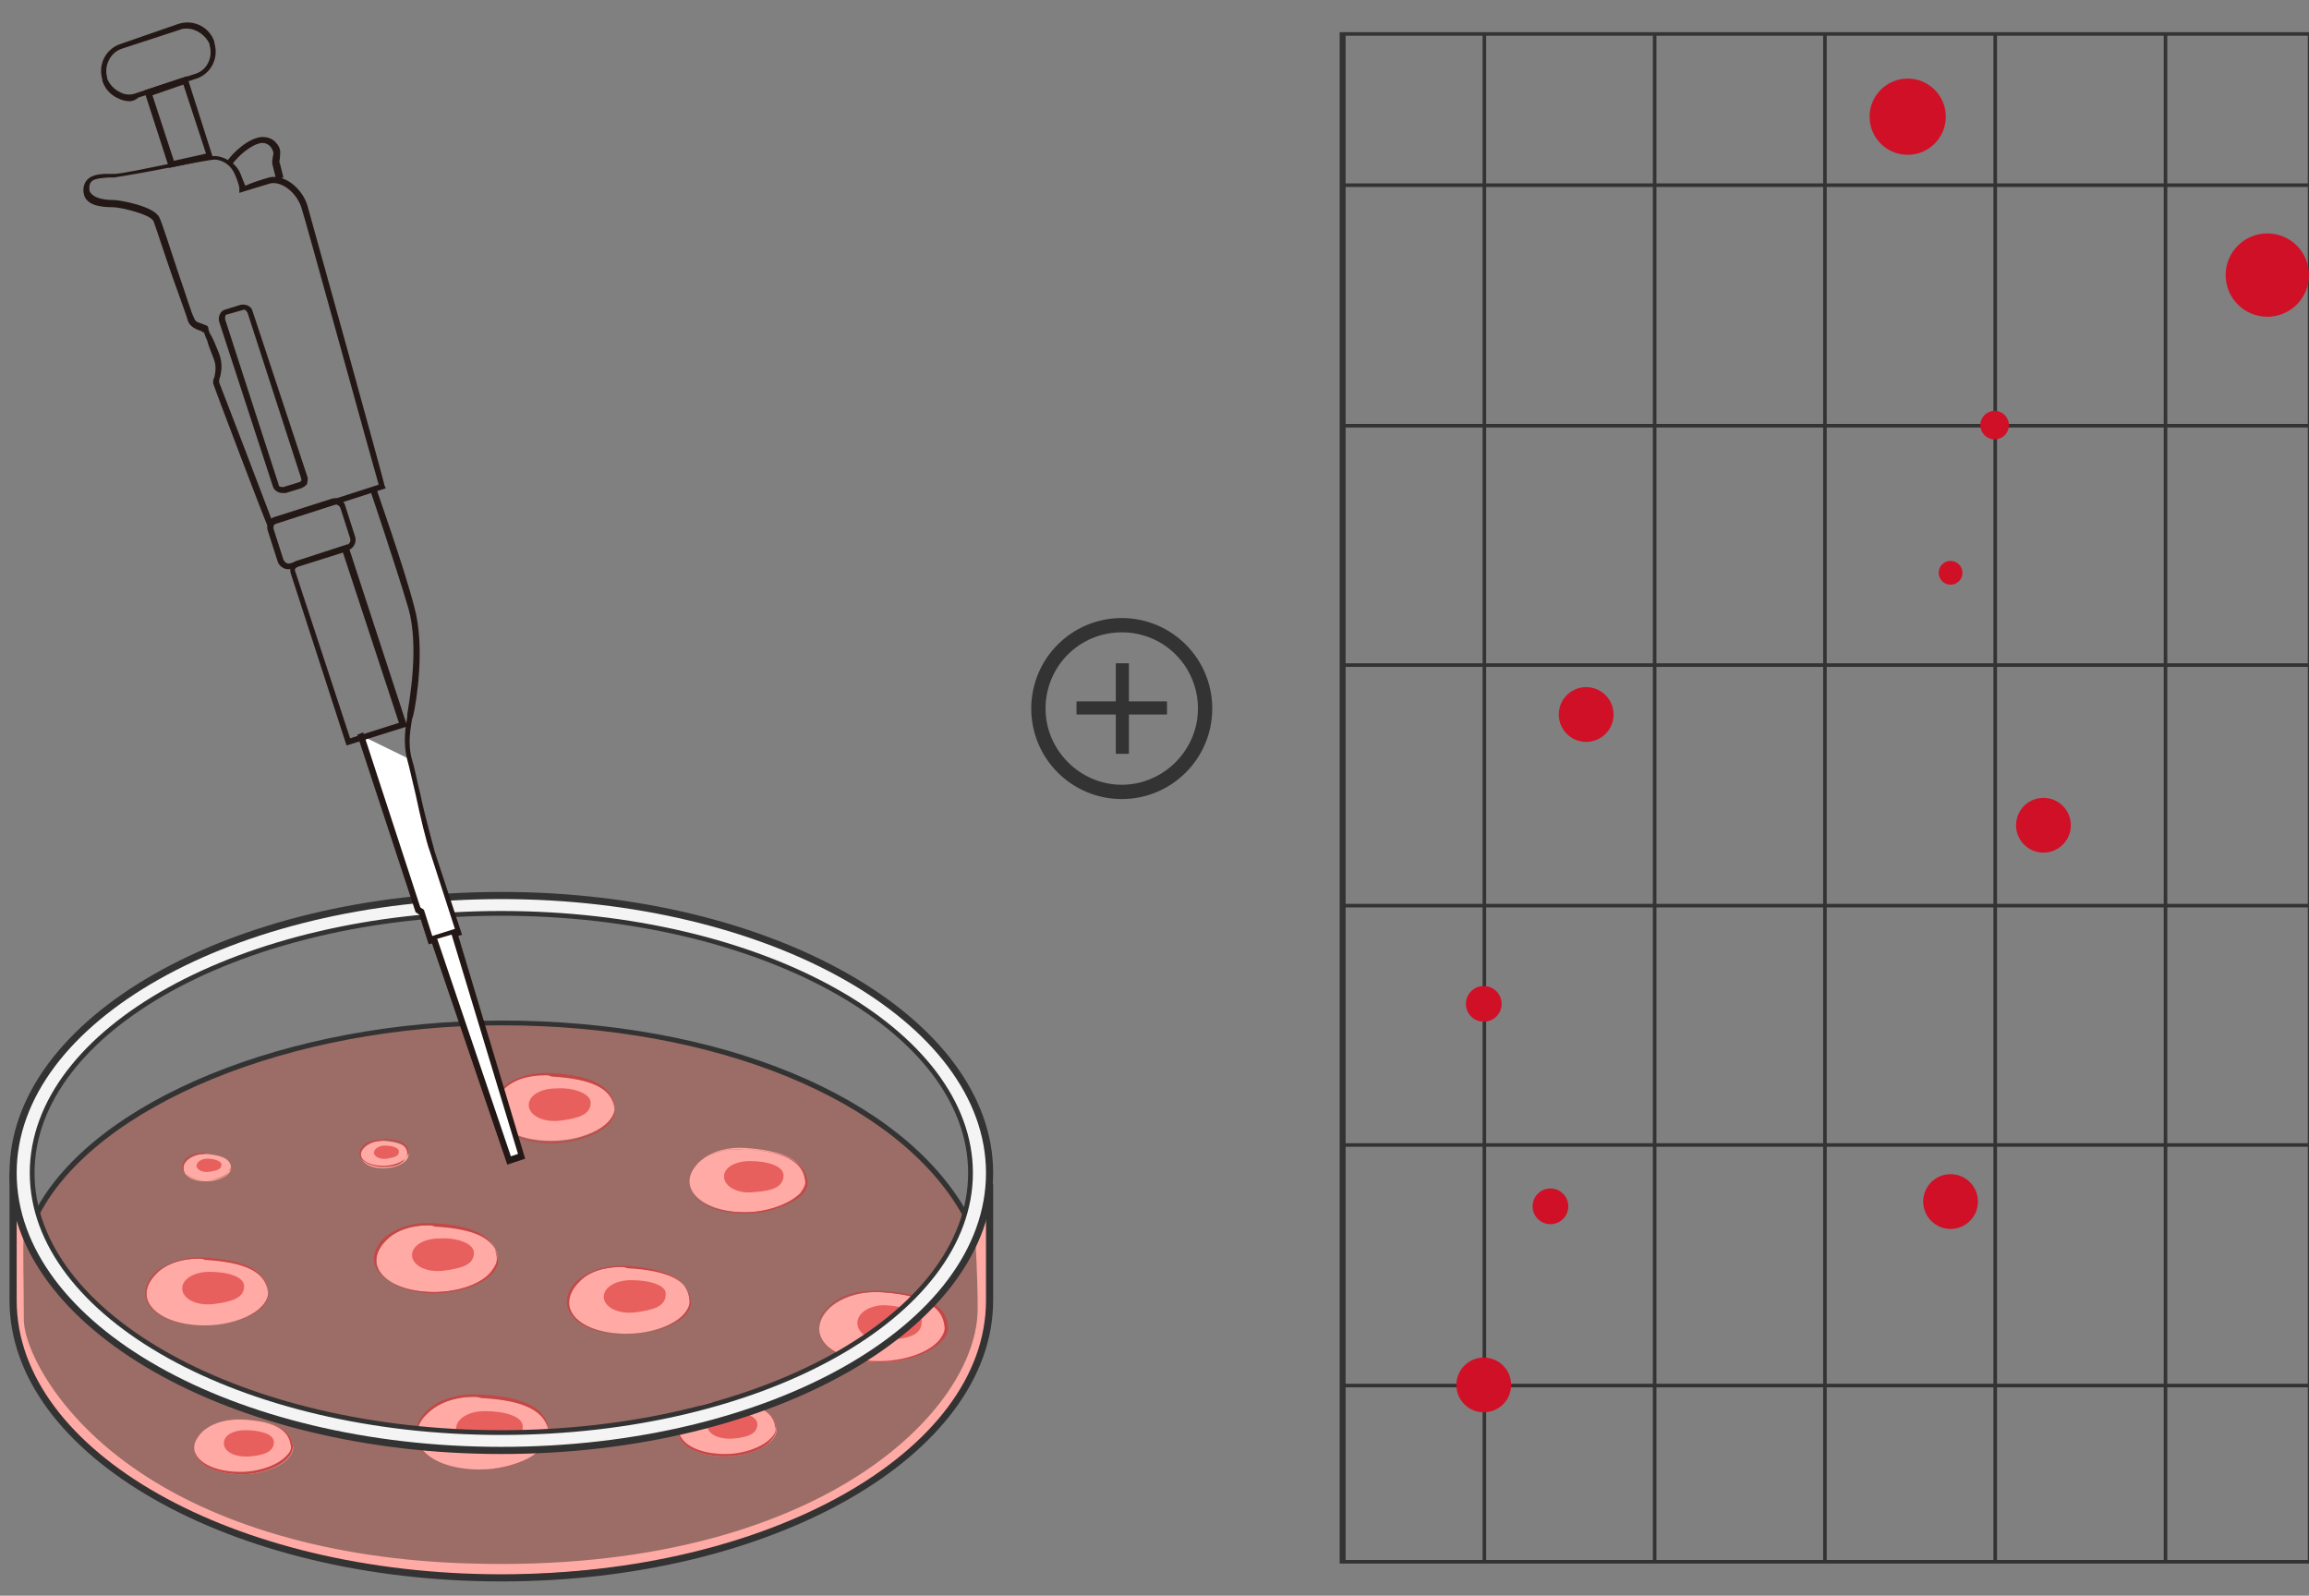 <?xml version="1.0" encoding="utf-8"?>
<!-- Generator: Adobe Illustrator 26.0.0, SVG Export Plug-In . SVG Version: 6.00 Build 0)  -->
<svg version="1.1" id="图层_1" xmlns="http://www.w3.org/2000/svg" xmlns:xlink="http://www.w3.org/1999/xlink" x="0px" y="0px"
	 viewBox="0 0 193.9 134" style="enable-background:new 0 0 193.9 134;" xml:space="preserve">
<rect x="0" y="0" width="193.9" height="134" fill="#808080" stroke="none"/>
<style type="text/css">
	.st0{fill:#202020;}
	.st1{fill:#D01027;}
	.st2{fill:#E7596A;}
	.st3{fill:#F4A7B1;}
	.st4{fill:#333333;}
	.st5{fill:#E8605D;}
	.st6{fill:#49A64E;}
	.st7{opacity:0.22;fill:#FF290D;}
	.st8{fill:#FFAAA4;}
	.st9{fill:#C44747;}
	.st10{fill:#F4F4F4;}
	.st11{fill:#FFFFFF;}
	.st12{fill:#231815;}
	.st13{fill:#EEEEEE;}
	.st14{fill:#808A96;}
	.st15{fill:#A8C3D3;}
</style>
<g>
	<ellipse class="st7" cx="42.1" cy="109.2" rx="41" ry="23.3"/>
	<path class="st8" d="M2,103.4c-0.1,1.3,0,4.5,0,7.4c0,2.3,2.7,8.1,9.7,12.8c6.2,4.2,15.7,7.4,28,7.7c29,0.8,42.5-12.9,42.4-21.5
		c0-2.8-0.2-5.8-0.2-5.8l0.6-1.7l0.7-0.3l0.1,5.8c0,0,0.6,6.6-4.5,11.9c-5.1,5.3-14.9,12.6-39.2,12.6S1.2,119.1,1.2,110
		c0-7.7,0-8.6,0-8.6L2,103.4z"/>
	<g>
		<path class="st4" d="M42.1,132.8c-22.8,0-41.3-10.6-41.3-23.6V98.5h0.6v10.7c0,12.7,18.2,23,40.7,23s40.7-10.3,40.7-23v-9.8h0.6
			v9.8C83.4,122.2,64.9,132.8,42.1,132.8z"/>
	</g>
	<g>
		<path class="st4" d="M3.3,102l-0.4-0.2c4.9-9.4,21.3-16.1,39.2-16.1c18.3,0,33.6,6.3,39.1,16.1l-0.4,0.2
			c-5.4-9.6-20.6-15.9-38.7-15.9C24.4,86.1,8.1,92.8,3.3,102z"/>
	</g>
	<g>
		<g>
			<path class="st8" d="M51.6,92.9c0.2,1.5-2.4,2.9-5.3,2.9s-4.9-1.2-4.9-2.7c0-1.5,2-3.1,4.9-2.9C49.2,90.4,51.3,91,51.6,92.9z"/>
			<path class="st9" d="M46.3,95.9c-2.9,0-5-1.2-5-2.8c0-0.6,0.3-1.2,0.8-1.7c0.9-0.8,2.2-1.3,3.7-1.3c0.1,0,0.3,0,0.4,0
				c3.5,0.2,5.2,1.1,5.4,2.8l0,0c0.1,0.4-0.1,0.8-0.4,1.2C50.3,95.2,48.3,95.9,46.3,95.9z M45.8,90.3c-1.5,0-2.8,0.4-3.6,1.3
				c-0.5,0.5-0.8,1.1-0.8,1.7c0,1.5,2.1,2.7,4.9,2.7c2,0,4-0.7,4.9-1.7c0.3-0.4,0.5-0.8,0.4-1.2l0,0c-0.2-1.7-1.9-2.5-5.3-2.7
				C46.1,90.3,46,90.3,45.8,90.3z"/>
		</g>
		<path class="st5" d="M49.6,92.6c0,1-1,1.3-2.5,1.5c-1.6,0.2-2.7-0.5-2.7-1.3s1-1.4,2.3-1.4C48.1,91.3,49.6,91.8,49.6,92.6z"/>
	</g>
	<g>
		<g>
			<path class="st8" d="M22.5,108.4c0.2,1.5-2.4,2.9-5.3,2.9s-4.9-1.2-4.9-2.7c0-1.5,2-3.1,4.9-2.9
				C20.1,105.8,22.2,106.5,22.5,108.4z"/>
			<path class="st9" d="M17.2,111.4c-2.9,0-5-1.2-5-2.8c0-0.6,0.3-1.2,0.8-1.7c0.9-0.8,2.2-1.3,3.7-1.3c0.1,0,0.3,0,0.4,0
				c3.5,0.2,5.2,1.1,5.4,2.8l0,0c0.1,0.4-0.1,0.8-0.4,1.2C21.2,110.7,19.2,111.4,17.2,111.4z M16.7,105.7c-1.5,0-2.8,0.4-3.6,1.3
				c-0.5,0.5-0.8,1.1-0.8,1.7c0,1.5,2.1,2.7,4.9,2.7c2,0,4-0.7,4.9-1.7c0.3-0.4,0.5-0.8,0.4-1.2l0,0c-0.2-1.7-1.9-2.5-5.3-2.7
				C17,105.7,16.9,105.7,16.7,105.7z"/>
		</g>
		<path class="st5" d="M20.5,108c0,1-1,1.3-2.5,1.5c-1.6,0.2-2.7-0.5-2.7-1.3s1-1.4,2.3-1.4C19.1,106.8,20.5,107.2,20.5,108z"/>
	</g>
	<g>
		<g>
			<path class="st8" d="M41.8,105.6c0.2,1.5-2.4,2.9-5.3,2.9s-4.9-1.2-4.9-2.7c0-1.5,2-3.1,4.9-2.9C39.3,103,41.5,103.6,41.8,105.6z
				"/>
			<path class="st9" d="M36.4,108.5c-2.9,0-5-1.2-5-2.8c0-0.6,0.3-1.2,0.8-1.7c0.9-0.8,2.2-1.3,3.7-1.3c0.1,0,0.3,0,0.4,0
				c3.5,0.2,5.2,1.1,5.4,2.8l0,0c0.1,0.4-0.1,0.8-0.4,1.2C40.5,107.8,38.5,108.5,36.4,108.5z M36,102.9c-1.5,0-2.8,0.4-3.6,1.3
				c-0.5,0.5-0.8,1.1-0.8,1.7c0,1.5,2.1,2.7,4.9,2.7c2,0,4-0.7,4.9-1.7c0.3-0.4,0.5-0.8,0.4-1.2c-0.2-1.7-1.9-2.5-5.3-2.7
				C36.3,102.9,36.1,102.9,36,102.9z"/>
		</g>
		<path class="st5" d="M39.8,105.2c0,1-1,1.3-2.5,1.5c-1.6,0.2-2.7-0.5-2.7-1.3s1-1.4,2.3-1.4C38.3,103.9,39.8,104.4,39.8,105.2z"/>
	</g>
	<g>
		<g>
			<path class="st8" d="M65.2,119.9c0.2,1.2-1.9,2.4-4.3,2.4s-4-1-4-2.2c0-1.2,1.6-2.5,4-2.4C63.3,117.8,65,118.4,65.2,119.9z"/>
			<path class="st9" d="M60.9,122.3c-2.3,0-4-0.9-4-2.2c0-0.5,0.2-1,0.7-1.4c0.8-0.7,2-1.1,3.3-1c2.8,0.2,4.1,0.8,4.3,2.2
				c0,0.3-0.1,0.7-0.4,1C64.2,121.7,62.6,122.3,60.9,122.3z M60.6,117.7c-1.2,0-2.2,0.4-2.9,1c-0.4,0.4-0.7,0.9-0.7,1.3
				c0,1.2,1.6,2.1,3.9,2.1c1.6,0,3.2-0.6,3.9-1.4c0.3-0.3,0.4-0.6,0.3-0.9l0,0c-0.2-1.3-1.5-2-4.3-2.1
				C60.8,117.7,60.7,117.7,60.6,117.7z"/>
		</g>
		<path class="st5" d="M63.6,119.6c0,0.8-0.8,1.1-2,1.2c-1.3,0.1-2.2-0.4-2.2-1.1s0.8-1.1,1.8-1.1C62.5,118.6,63.6,118.9,63.6,119.6
			z"/>
	</g>
	<g>
		<g>
			<path class="st8" d="M24.6,121.4c0.2,1.2-1.9,2.4-4.3,2.4s-4-1-4-2.2c0-1.2,1.6-2.5,4-2.4C22.6,119.3,24.4,119.9,24.6,121.4z"/>
			<path class="st9" d="M20.3,123.8c-2.3,0-4-0.9-4-2.2c0-0.5,0.2-1,0.7-1.4c0.8-0.7,2-1.1,3.3-1c2.8,0.2,4.1,0.8,4.3,2.2
				c0,0.3-0.1,0.7-0.4,1C23.5,123.2,21.9,123.8,20.3,123.8z M19.9,119.2c-1.2,0-2.2,0.4-2.9,1c-0.4,0.4-0.7,0.9-0.7,1.3
				c0,1.2,1.6,2.1,3.9,2.1c1.6,0,3.2-0.6,3.9-1.4c0.3-0.3,0.4-0.6,0.3-0.9l0,0c-0.2-1.3-1.5-2-4.3-2.1
				C20.2,119.2,20.1,119.2,19.9,119.2z"/>
		</g>
		<path class="st5" d="M23,121.1c0,0.8-0.8,1.1-2,1.2c-1.3,0.1-2.2-0.4-2.2-1.1s0.8-1.1,1.8-1.1C21.8,120.1,23,120.4,23,121.1z"/>
	</g>
	<g>
		<g>
			<path class="st8" d="M19.4,98c0.1,0.6-0.9,1.2-2.1,1.2c-1.2,0-1.9-0.5-1.9-1.1c0-0.6,0.8-1.2,1.9-1.2C18.4,97,19.3,97.2,19.4,98z
				"/>
			<path class="st9" d="M17.3,99.1c-1.1,0-2-0.5-2-1.1c0-0.2,0.1-0.5,0.3-0.7c0.3-0.3,0.9-0.5,1.5-0.5c0.1,0,0.1,0,0.2,0
				c1.4,0.1,2,0.4,2.1,1.1l0,0c0,0.2,0,0.3-0.2,0.5C18.9,98.9,18.1,99.1,17.3,99.1z M17.1,96.9c-0.6,0-1.1,0.2-1.4,0.5
				c-0.2,0.2-0.3,0.4-0.3,0.7c0,0.6,0.8,1,1.9,1c0.8,0,1.6-0.3,1.9-0.7c0.1-0.2,0.2-0.3,0.2-0.5l0,0c-0.1-0.7-0.7-1-2.1-1.1
				C17.2,96.9,17.2,96.9,17.1,96.9z"/>
		</g>
		<path class="st5" d="M18.6,97.8c0,0.4-0.4,0.5-1,0.6c-0.6,0.1-1.1-0.2-1.1-0.5s0.4-0.6,0.9-0.6C18,97.3,18.6,97.5,18.6,97.8z"/>
	</g>
	<g>
		<g>
			<path class="st8" d="M34.3,96.9c0.1,0.6-0.9,1.2-2.1,1.2c-1.2,0-1.9-0.5-1.9-1.1s0.8-1.2,1.9-1.2C33.4,95.9,34.2,96.1,34.3,96.9z
				"/>
			<path class="st9" d="M32.2,98c-1.1,0-2-0.5-2-1.1c0-0.2,0.1-0.5,0.3-0.7c0.4-0.4,1-0.5,1.6-0.5c1.4,0.1,2,0.4,2.1,1.1l0,0
				c0,0.2,0,0.3-0.2,0.5C33.8,97.8,33,98,32.2,98z M32,95.8c-0.6,0-1.1,0.2-1.4,0.5c-0.2,0.2-0.3,0.4-0.3,0.6c0,0.6,0.8,1,1.9,1
				c0.8,0,1.6-0.3,1.9-0.7c0.1-0.1,0.2-0.3,0.2-0.5c-0.1-0.7-0.7-1-2.1-1.1C32.2,95.8,32.1,95.8,32,95.8z"/>
		</g>
		<path class="st5" d="M33.5,96.7c0,0.4-0.4,0.5-1,0.6c-0.6,0.1-1.1-0.2-1.1-0.5s0.4-0.6,0.9-0.6C33,96.2,33.5,96.4,33.5,96.7z"/>
	</g>
	<g>
		<g>
			<path class="st8" d="M57.9,109.1c0.2,1.5-2.4,2.9-5.3,2.9s-4.9-1.2-4.9-2.7c0-1.5,2-3.1,4.9-2.9
				C55.5,106.5,57.7,107.2,57.9,109.1z"/>
			<path class="st9" d="M52.6,112.1c-2.9,0-5-1.2-5-2.8c0-0.6,0.3-1.2,0.8-1.7c0.9-0.8,2.2-1.3,3.7-1.3c0.1,0,0.3,0,0.4,0
				c3.5,0.2,5.2,1.1,5.4,2.8l0,0c0.1,0.4-0.1,0.8-0.4,1.2C56.6,111.4,54.7,112.1,52.6,112.1z M52.2,106.4c-1.5,0-2.8,0.4-3.6,1.3
				c-0.5,0.5-0.8,1.1-0.8,1.7c0,1.5,2.1,2.7,4.9,2.7c2,0,4-0.7,4.9-1.7c0.3-0.4,0.5-0.8,0.4-1.2c-0.2-1.7-1.9-2.5-5.3-2.7
				C52.4,106.4,52.3,106.4,52.2,106.4z"/>
		</g>
		<path class="st5" d="M55.9,108.7c0,1-1,1.3-2.5,1.5c-1.6,0.2-2.7-0.5-2.7-1.3s1-1.4,2.3-1.4C54.5,107.5,56,107.9,55.9,108.7z"/>
	</g>
	<g>
		<g>
			<path class="st8" d="M79.5,111.3c0.2,1.5-2.5,3.1-5.6,3.1s-5.1-1.3-5.1-2.8c0-1.6,2.1-3.2,5.1-3.1
				C76.9,108.7,79.2,109.3,79.5,111.3z"/>
			<path class="st9" d="M73.9,114.4c-3,0-5.2-1.2-5.2-2.9c0-0.6,0.3-1.3,0.9-1.8c0.9-0.9,2.3-1.3,3.9-1.3c0.1,0,0.3,0,0.5,0
				c3.6,0.2,5.4,1.1,5.6,2.9c0.1,0.4-0.1,0.9-0.5,1.3C78.1,113.7,76,114.4,73.9,114.4z M73.4,108.5c-1.5,0-2.9,0.5-3.8,1.3
				c-0.5,0.5-0.9,1.1-0.9,1.7c0,1.6,2.1,2.8,5.1,2.8c2.1,0,4.2-0.7,5.1-1.8c0.3-0.4,0.5-0.8,0.4-1.2c-0.2-1.7-2-2.6-5.5-2.8
				C73.7,108.5,73.6,108.5,73.4,108.5z"/>
		</g>
		<path class="st5" d="M77.4,111c0,1.1-1.1,1.4-2.6,1.5c-1.7,0.2-2.8-0.5-2.8-1.4c0-0.9,1.1-1.5,2.3-1.5
			C75.9,109.7,77.4,110.1,77.4,111z"/>
	</g>
	<g>
		<g>
			<path class="st8" d="M67.7,99c0.2,1.4-2.3,2.8-5.1,2.8c-2.8,0-4.7-1.2-4.7-2.6s1.9-3,4.7-2.8C65.3,96.6,67.4,97.2,67.7,99z"/>
			<path class="st9" d="M62.6,101.9c-2.8,0-4.8-1.1-4.8-2.6c0-0.6,0.3-1.2,0.8-1.6c0.9-0.9,2.4-1.3,4-1.2c3.3,0.2,4.9,1,5.2,2.6v0
				c0.1,0.4-0.1,0.8-0.4,1.2C66.4,101.2,64.5,101.9,62.6,101.9z M62.1,96.5c-1.4,0-2.7,0.4-3.5,1.2c-0.5,0.5-0.8,1-0.8,1.6
				c0,1.5,2,2.5,4.7,2.5c1.9,0,3.8-0.7,4.7-1.6c0.3-0.4,0.5-0.8,0.4-1.1l0,0c-0.2-1.6-1.8-2.4-5.1-2.6
				C62.4,96.5,62.3,96.5,62.1,96.5z"/>
		</g>
		<path class="st5" d="M65.8,98.7c0,1-1,1.3-2.4,1.4c-1.5,0.2-2.6-0.5-2.6-1.3c0-0.8,1-1.3,2.2-1.3C64.4,97.5,65.8,97.9,65.8,98.7z"
			/>
	</g>
	<g>
		<g>
			<path class="st8" d="M46.1,120.2c0.2,1.6-2.6,3.2-5.8,3.2s-5.3-1.3-5.3-2.9s2.1-3.4,5.3-3.2C43.4,117.5,45.8,118.2,46.1,120.2z"
				/>
			<path class="st9" d="M40.3,123.4c-3.1,0-5.4-1.2-5.4-3c0-0.6,0.3-1.3,0.9-1.9c1-1,2.7-1.5,4.5-1.4c3.8,0.2,5.5,1.1,5.8,3l0,0
				c0.1,0.4-0.1,0.9-0.5,1.3C44.7,122.7,42.5,123.4,40.3,123.4z M39.8,117.3c-1.6,0-3,0.5-3.9,1.4c-0.6,0.5-0.9,1.2-0.9,1.8
				c0,1.7,2.2,2.9,5.3,2.9c2.2,0,4.3-0.8,5.3-1.8c0.4-0.4,0.5-0.8,0.5-1.3l0,0c-0.3-1.8-2-2.7-5.7-2.9
				C40.1,117.3,40,117.3,39.8,117.3z"/>
		</g>
		<path class="st5" d="M43.9,119.8c0,1.1-1.1,1.4-2.7,1.6c-1.7,0.2-2.9-0.5-2.9-1.4s1.1-1.5,2.4-1.5
			C42.3,118.5,43.9,118.9,43.9,119.8z"/>
	</g>
	<path class="st10" d="M42.1,75.2c-22.6,0-41,10.4-41,23.3c0,12.9,18.3,23.3,41,23.3s41-10.4,41-23.3C83.1,85.6,64.7,75.2,42.1,75.2
		z M42.1,120.3c-21.8,0-39.4-9.8-39.4-21.8s17.6-21.8,39.4-21.8c21.8,0,39.4,9.8,39.4,21.8S63.9,120.3,42.1,120.3z"/>
	<g>
		<path class="st4" d="M42.1,122.1c-22.8,0-41.3-10.6-41.3-23.6s18.5-23.6,41.3-23.6s41.3,10.6,41.3,23.6S64.9,122.1,42.1,122.1z
			 M42.1,75.5c-22.4,0-40.7,10.3-40.7,23c0,12.7,18.2,23,40.7,23s40.7-10.3,40.7-23C82.8,85.8,64.5,75.5,42.1,75.5z"/>
	</g>
	<g>
		<path class="st4" d="M42.1,120.5c-21.9,0-39.6-9.9-39.6-22c0-12.2,17.8-22,39.6-22c21.9,0,39.6,9.9,39.6,22
			C81.7,110.6,64,120.5,42.1,120.5z M42.1,76.9c-21.6,0-39.2,9.7-39.2,21.6s17.6,21.6,39.2,21.6s39.2-9.7,39.2-21.6
			S63.7,76.9,42.1,76.9z"/>
	</g>
</g>
<g>
	<g>
		<g>
			<path class="st4" d="M194.1,131.3h-81.6V2.7h81.6V131.3z M113,131h80.8V3H113V131z"/>
		</g>
		<g>
			<rect x="112.9" y="15.4" class="st4" width="81.1" height="0.3"/>
		</g>
		<g>
			<rect x="112.9" y="35.6" class="st4" width="81.1" height="0.3"/>
		</g>
		<g>
			<rect x="112.9" y="55.7" class="st4" width="81.1" height="0.3"/>
		</g>
		<g>
			<rect x="112.9" y="75.9" class="st4" width="81.1" height="0.3"/>
		</g>
		<g>
			<rect x="112.9" y="96" class="st4" width="81.1" height="0.3"/>
		</g>
		<g>
			<rect x="112.9" y="116.2" class="st4" width="81.1" height="0.3"/>
		</g>
		<g>
			<rect x="124.5" y="2.8" class="st4" width="0.3" height="128.3"/>
		</g>
		<g>
			<rect x="138.8" y="2.8" class="st4" width="0.3" height="128.3"/>
		</g>
		<g>
			<rect x="153.1" y="2.8" class="st4" width="0.3" height="128.3"/>
		</g>
		<g>
			<rect x="167.4" y="2.8" class="st4" width="0.3" height="128.3"/>
		</g>
		<g>
			<rect x="181.7" y="2.8" class="st4" width="0.3" height="128.3"/>
		</g>
	</g>
	<circle class="st1" cx="124.6" cy="116.3" r="2.3"/>
	<circle class="st1" cx="163.8" cy="100.9" r="2.3"/>
	<circle class="st1" cx="171.6" cy="69.3" r="2.3"/>
	<circle class="st1" cx="133.2" cy="60" r="2.3"/>
	<circle class="st1" cx="163.8" cy="48.1" r="1"/>
	<circle class="st1" cx="167.5" cy="35.7" r="1.2"/>
	<circle class="st1" cx="160.2" cy="9.8" r="3.2"/>
	<circle class="st1" cx="190.4" cy="23.1" r="3.5"/>
	<circle class="st1" cx="124.6" cy="84.3" r="1.5"/>
	<circle class="st1" cx="130.2" cy="101.3" r="1.5"/>
</g>
<g>
	<path class="st11" d="M30.2,61.7L35,76.5l0.3,0.2l0.8,2.3l2.3-0.8c0,0-1.8-5.5-2.2-6.8c-0.4-1.2-1.5-6-1.9-7.7L30.2,61.7z"/>
	<g>
		<path class="st12" d="M22.5,44.2l-0.1-0.2c-0.2-0.4-4.2-10.9-4.5-11.8l0,0l0-0.1c0-0.1,0-0.3,0.1-0.4c0.1-0.5,0.2-1-0.1-1.7
			c-0.2-0.5-0.4-1-0.5-1.4c-0.2-0.4-0.2-0.6-0.3-0.7c0,0-0.1,0-0.2-0.1c-0.3-0.1-0.9-0.3-1.1-0.8c-0.1-0.4-0.7-2-1.3-3.7
			c-0.7-2-1.4-4.2-1.6-4.7c-0.2-0.6-2.8-1.2-3.4-1.2c-0.4,0-1.7,0-2.2-0.6c-0.2-0.2-0.3-0.5-0.3-0.9l0,0c0.1-1.2,1.2-1.3,2.1-1.3
			c0.1,0,0.3,0,0.5,0c0.6,0,2.9-0.5,4.9-0.9c2-0.4,3.2-0.6,3.5-0.6c0.7,0,1.8,0.5,2.2,1.5c0.2,0.5,0.3,0.8,0.4,1
			c0.4-0.2,1.3-0.5,2-0.7c1.2-0.3,2.7,0.8,3.2,2.3c0.4,1.4,6.5,23.4,6.5,23.6l0.1,0.2L22.5,44.2z M18.4,32.1c0.4,1,3.8,9.9,4.4,11.5
			l9-2.9c-0.7-2.4-6.1-22.1-6.5-23.3c-0.4-1.2-1.6-2.2-2.6-2c-1,0.3-2.3,0.7-2.3,0.7l-0.3,0.1l0-0.4l0,0c0,0,0-0.3-0.4-1.2
			c-0.4-0.9-1.2-1.2-1.7-1.2c-0.2,0-1.9,0.3-3.4,0.6c-2,0.4-4.3,0.8-5,0.9c-0.2,0-0.3,0-0.5,0c-1,0.1-1.6,0.1-1.6,0.9l0,0
			c0,0.2,0,0.3,0.2,0.5c0.3,0.3,0.9,0.5,1.9,0.5c0.4,0,3.4,0.5,3.8,1.5c0.2,0.4,0.9,2.6,1.6,4.7c0.6,1.7,1.1,3.4,1.3,3.7
			c0.1,0.4,0.5,0.4,0.7,0.5c0.2,0.1,0.5,0.1,0.5,0.4c0,0.1,0.1,0.4,0.3,0.7c0.2,0.4,0.4,0.9,0.6,1.4c0.3,0.8,0.2,1.4,0.1,1.9
			C18.4,31.8,18.4,32,18.4,32.1z"/>
	</g>
	<g>
		<path class="st12" d="M23.2,15.1l-0.3-1.2c-0.1-0.3,0-0.5,0-0.7c0.1-0.3,0.1-0.5-0.2-0.9C22.5,12.1,22.3,12,22,12
			c-0.9,0.1-2,1.1-2.5,1.8l-0.4-0.3c0.4-0.6,1.7-1.9,2.9-2c0.4,0,0.8,0.1,1.1,0.4c0.6,0.6,0.4,1,0.4,1.4c0,0.2-0.1,0.3,0,0.4
			l0.3,1.2L23.2,15.1z"/>
	</g>
	<g>
		<path class="st12" d="M23.7,41.4c-0.3,0-0.7-0.2-0.8-0.6L18.4,27c-0.1-0.4,0.1-0.9,0.5-1l1.3-0.4c0.4-0.1,0.9,0.1,1,0.5L25.8,40
			c0.1,0.2,0,0.4,0,0.6c-0.1,0.2-0.3,0.3-0.5,0.4L24,41.4C23.9,41.4,23.8,41.4,23.7,41.4z M20.5,26C20.5,26,20.4,26,20.5,26
			l-1.4,0.4c-0.2,0-0.2,0.2-0.2,0.4l4.5,13.9c0,0.2,0.2,0.2,0.4,0.2l1.3-0.4c0.1,0,0.1-0.1,0.2-0.1c0-0.1,0-0.1,0-0.2l-4.5-13.9
			C20.7,26.1,20.6,26,20.5,26z"/>
	</g>
	<g>
		<path class="st12" d="M24.2,47.8c-0.4,0-0.8-0.3-0.9-0.7l-0.8-2.5c-0.2-0.5,0.1-1.1,0.6-1.2l4.7-1.5c0.5-0.2,1.1,0.1,1.2,0.6
			l0.8,2.5c0.2,0.5-0.1,1.1-0.6,1.2l-4.7,1.5C24.4,47.8,24.3,47.8,24.2,47.8z M28,42.4l-4.7,1.5C23,44,22.9,44.2,23,44.5l0.8,2.5
			c0.1,0.2,0.3,0.4,0.6,0.3l4.7-1.5c0.2-0.1,0.4-0.3,0.3-0.6l-0.8-2.5C28.5,42.4,28.2,42.3,28,42.4L28,42.4z"/>
	</g>
	<g>
		<path class="st12" d="M29.1,62.6l-4.7-14.5c-0.1-0.4,0.1-0.9,0.5-1l4.3-1.4l5,15.3L29.1,62.6z M28.8,46.4L25,47.6
			c-0.2,0.1-0.3,0.2-0.2,0.4l4.6,14l4.1-1.3L28.8,46.4z"/>
	</g>
	<g>
		<path class="st12" d="M36,79.3l-0.8-2.5l-0.3-0.2L30,61.7l0.5-0.2l4.8,14.7l0.3,0.2l0.7,2.2l1.9-0.6l-2.1-6.5
			c-0.3-0.8-0.8-2.9-1.2-4.8c-0.3-1.2-0.5-2.2-0.7-2.9c-0.4-1.6-0.1-2.9,0-3.6l0-0.2c0.2-1.3,1-5.7,0.1-8.9c-1-3.4-3.2-9.9-3.2-9.9
			l0.5-0.2c0,0.1,2.3,6.5,3.2,10c0.9,3.3,0.2,7.8-0.1,9.1l-0.1,0.3c-0.1,0.7-0.4,2,0,3.4c0.2,0.6,0.4,1.7,0.7,2.9
			c0.4,1.9,1,4,1.2,4.8l2.3,7L36,79.3z"/>
	</g>
	<g>
		<polyline class="st11" points="38.2,78.4 43.8,97.1 42.8,97.4 36.5,78.9 		"/>
		<polygon class="st12" points="42.6,97.8 36.2,79 36.7,78.8 42.9,97.1 43.5,96.9 37.9,78.4 38.4,78.3 44.1,97.3 		"/>
	</g>
	<g>
		<path class="st12" d="M10.9,8.5c-0.4,0-0.7-0.1-1.1-0.3c-0.6-0.3-1-0.8-1.2-1.4l0-0.1c-0.4-1.3,0.3-2.6,1.5-3L15,2
			c1.3-0.4,2.6,0.3,3,1.5l0,0.1c0.4,1.3-0.3,2.6-1.5,3l-4.9,1.6C11.4,8.4,11.1,8.5,10.9,8.5z M15.7,2.4c-0.2,0-0.4,0-0.6,0.1
			l-4.9,1.6C9.3,4.4,8.7,5.5,9,6.5l0,0.1C9.2,7.1,9.6,7.5,10,7.7C10.5,8,11,8,11.5,7.8l4.9-1.6c1-0.3,1.5-1.4,1.2-2.4l0-0.1
			C17.3,3,16.5,2.4,15.7,2.4z"/>
	</g>
	<g>
		<path class="st12" d="M14.2,14.1l-2.1-6.5l3.6-1.2l2.2,6.9L14.2,14.1z M12.8,8l1.8,5.5l2.7-0.6l-1.9-5.8L12.8,8z"/>
	</g>
</g>
<g>
	<path class="st4" d="M94.2,67.1c-4.2,0-7.6-3.4-7.6-7.6s3.4-7.6,7.6-7.6s7.6,3.4,7.6,7.6S98.4,67.1,94.2,67.1z M94.2,53.1
		c-3.6,0-6.4,2.9-6.4,6.4s2.9,6.4,6.4,6.4s6.4-2.9,6.4-6.4S97.8,53.1,94.2,53.1z"/>
</g>
<g>
	<rect x="90.4" y="58.9" class="st4" width="7.6" height="1.1"/>
</g>
<g>
	<rect x="93.7" y="55.7" class="st4" width="1.1" height="7.6"/>
</g>
</svg>
